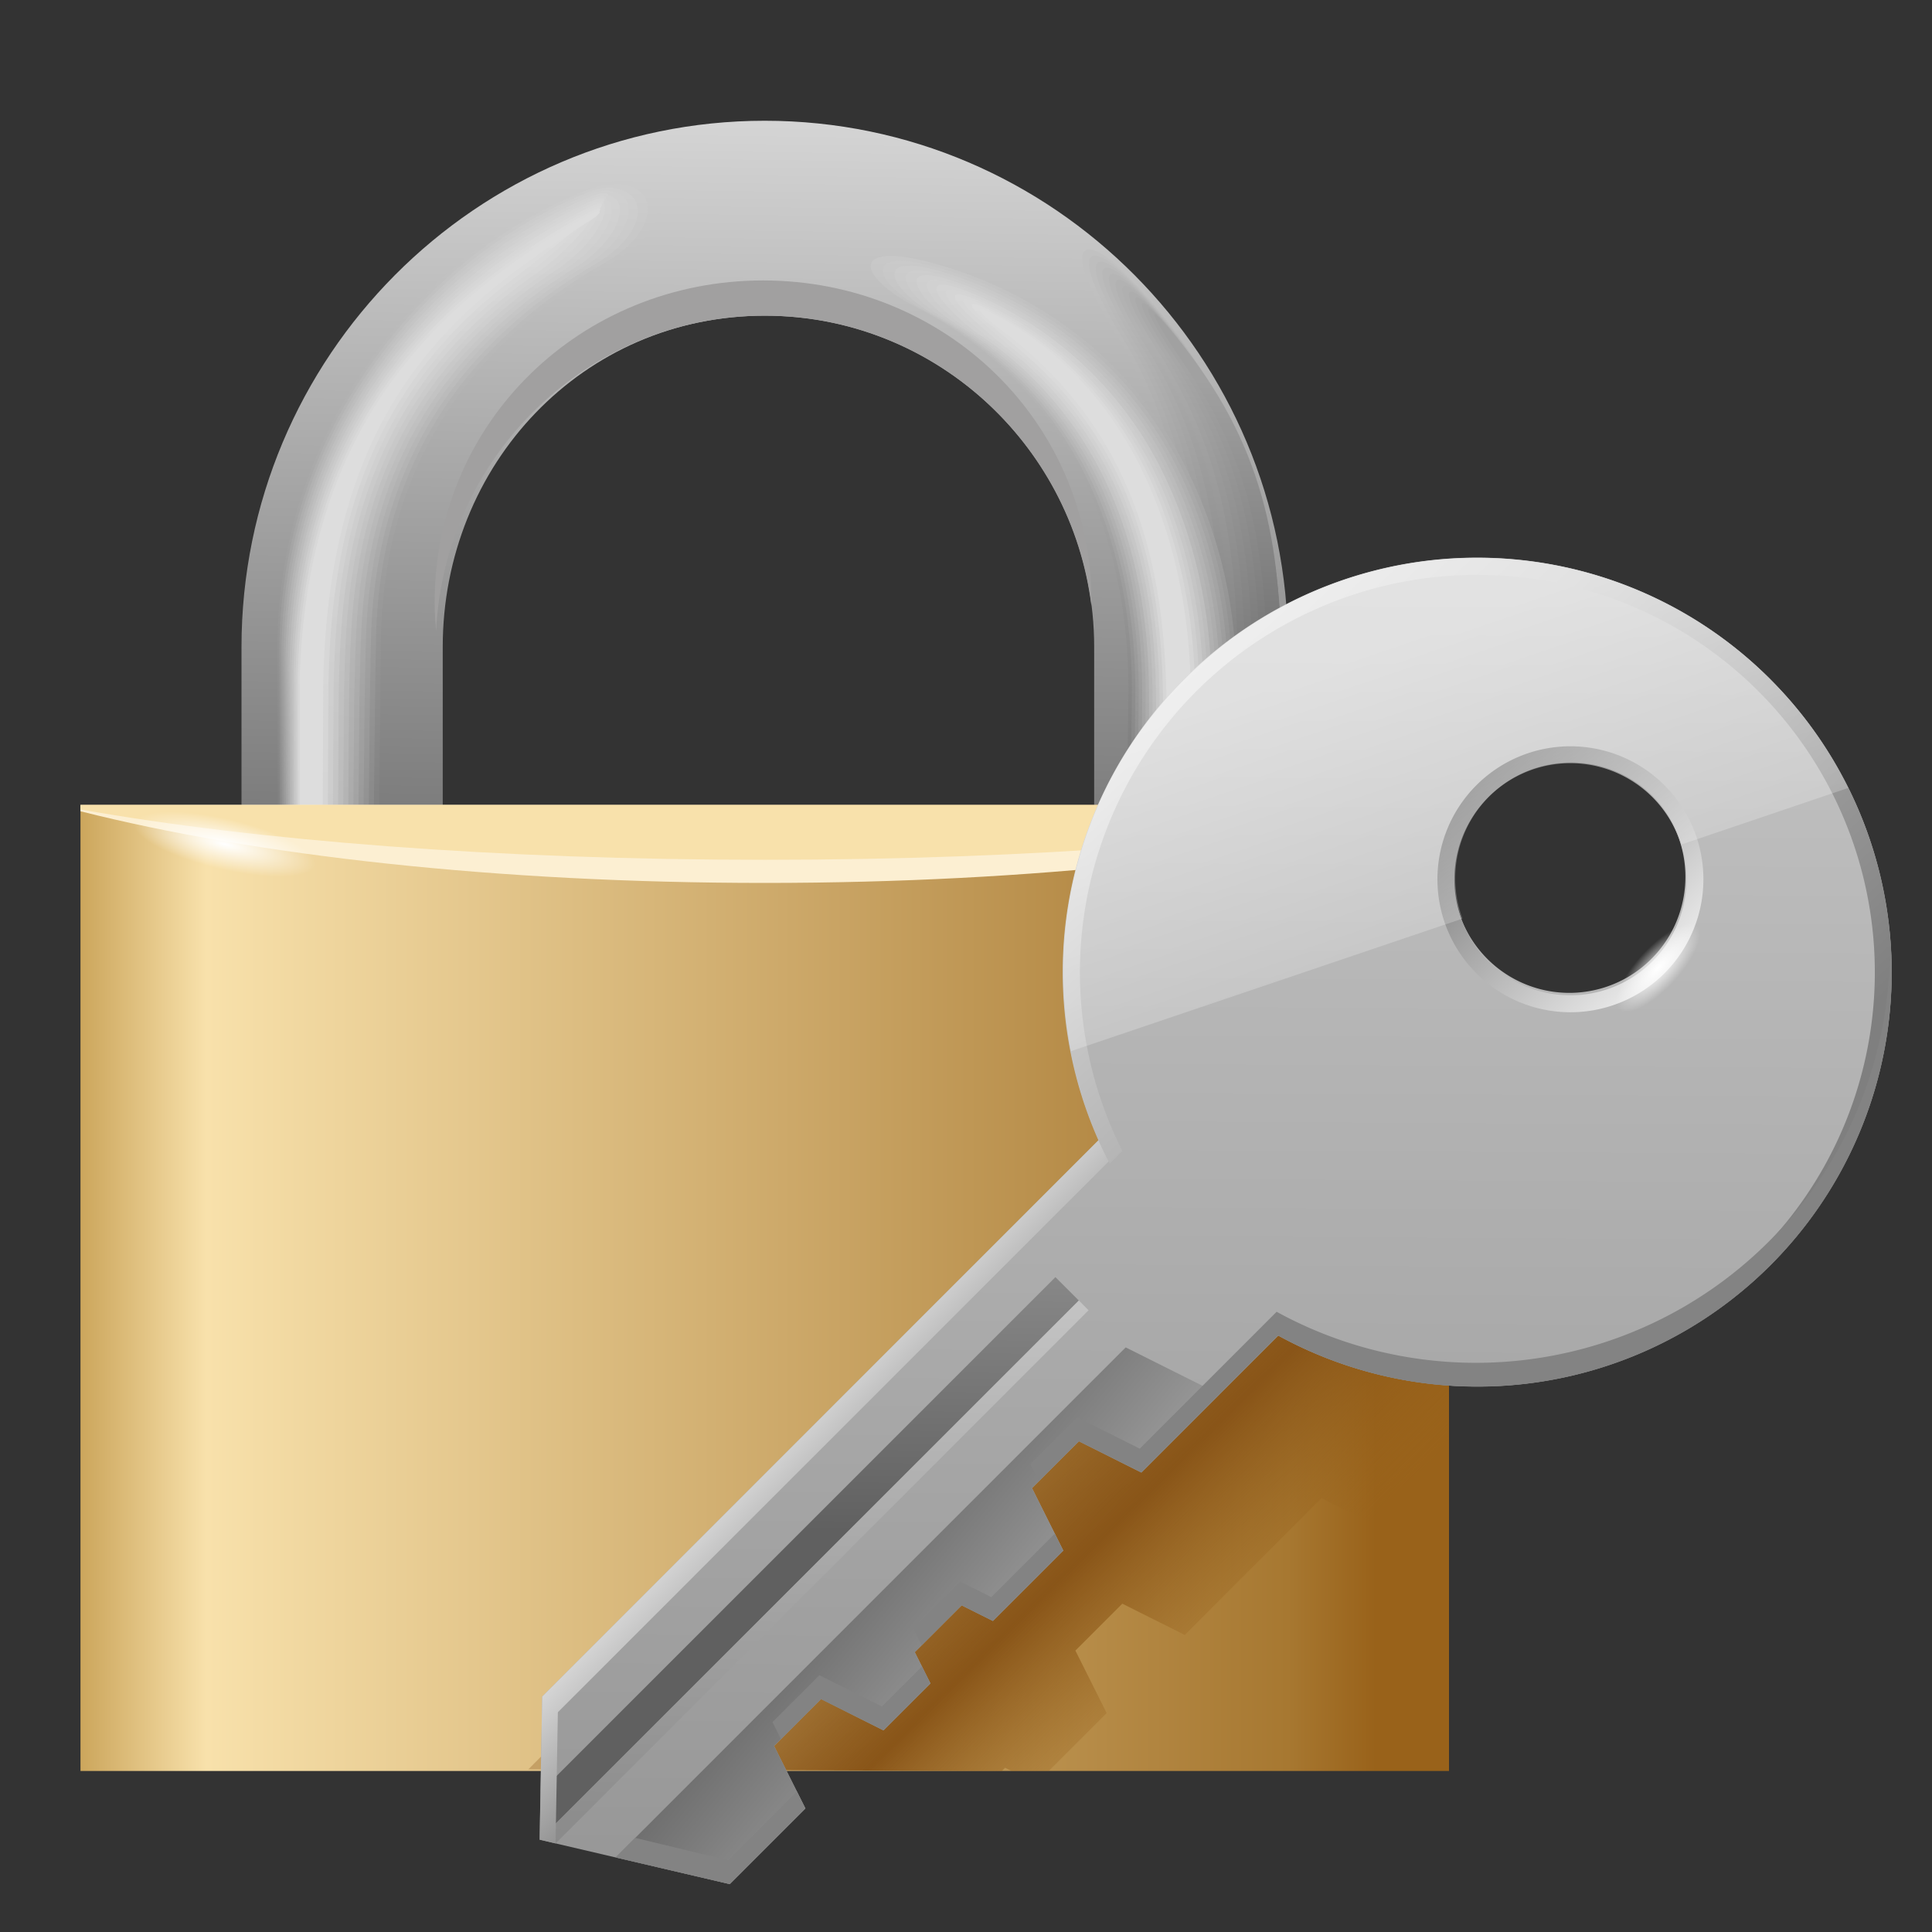 <svg width="32" height="32" fill="none" xmlns="http://www.w3.org/2000/svg"><rect width="100%" height="100%" fill="#333333" stroke="none"/><path d="M7.333 10.718c0-3.027 2.325-5.49 5.334-5.49 3.008 0 5.456 2.463 5.456 5.49v7.103h3.21v-7.103C21.333 5.911 17.445 2 12.667 2 7.888 2 4 5.91 4 10.718v4.52h3.333v-4.52z" fill="url(#a)"/><path d="M6.308 10.741c0-1.43.334-2.678.987-3.748.654-1.07 1.626-1.961 2.902-2.677 1.122-.63.876-1.766-.64-1.147a7.484 7.484 0 0 0-2.212 1.42A8.779 8.779 0 0 0 5.7 6.64a8.138 8.138 0 0 0-1.105 4.103l.01 3.773 1.66.016.044-3.79z" fill="url(#b)"/><path d="M5.758 6.63a8.186 8.186 0 0 0-1.13 4.165l.01 3.722.465.005 1.078-.08.029-2.671c0-.03.013-1.036.016-1.062.01-1.42.34-2.648.972-3.698.217-.362.47-.702.757-1.022a8.178 8.178 0 0 1 1.841-1.506l.233-.138c.879-.502.922-1.281.174-1.292a1.341 1.341 0 0 0-.457.089c-.06.021-.123.045-.188.073a7.63 7.63 0 0 0-2.13 1.365l-.043.04a8.674 8.674 0 0 0-1.627 2.01z" fill="url(#c)"/><path d="M5.816 6.62c-.727 1.214-1.147 2.641-1.155 4.228l.009 3.672.457.005.97-.171.028-2.631c.001-.058.014-.994.018-1.048.021-1.406.348-2.616.958-3.646.212-.36.458-.697.736-1.013a8.051 8.051 0 0 1 1.796-1.503c.075-.048.15-.094.228-.139.835-.491.916-1.167.3-1.26-.075-.012-.218-.004-.416.07a4.63 4.63 0 0 0-.184.075 7.82 7.82 0 0 0-2.091 1.35l-.043.039a8.616 8.616 0 0 0-1.611 1.971z" fill="url(#d)"/><path d="M5.875 6.61c-.74 1.217-1.168 2.657-1.18 4.29l.007 3.622.449.006.862-.262.026-2.591c.002-.087.015-.953.022-1.032.03-1.396.354-2.586.942-3.596.206-.357.446-.691.716-1.004a7.935 7.935 0 0 1 1.751-1.5c.073-.048.147-.094.222-.14.792-.478.925-1.185.425-1.23-.037-.035-.172-.026-.374.054a5.931 5.931 0 0 0-.181.076 8.051 8.051 0 0 0-2.053 1.336l-.042.038a8.566 8.566 0 0 0-1.592 1.932z" fill="url(#e)"/><path d="M5.933 6.6c-.752 1.22-1.19 2.673-1.205 4.354l.007 3.57.44.007.755-.353.023-2.551c.003-.116.016-.912.026-1.017.041-1.383.36-2.554.927-3.544.201-.355.435-.685.695-.995a7.89 7.89 0 0 1 1.706-1.498 8.03 8.03 0 0 1 .217-.14c.75-.464.927-1.122.55-1.198-.002-.051-.126-.05-.333.037a8.273 8.273 0 0 0-2.233 1.436 8.468 8.468 0 0 0-1.575 1.891z" fill="url(#f)"/><path d="M5.991 6.59c-.763 1.223-1.21 2.69-1.229 4.417l.005 3.52.432.007.648-.444.02-2.51c.004-.145.018-.87.029-1.002.051-1.371.367-2.523.912-3.493a6.62 6.62 0 0 1 .675-.986 7.816 7.816 0 0 1 1.661-1.496c.07-.048.14-.096.211-.141.707-.45.928-1.058.674-1.167.034-.066-.079-.073-.29.02a8.563 8.563 0 0 0-2.192 1.422A8.44 8.44 0 0 0 5.99 6.589z" fill="url(#g)"/><path d="M6.05 6.58c-.776 1.225-1.232 2.706-1.255 4.48l.005 3.47.423.007.54-.536.019-2.47c.004-.174.018-.828.032-.987.062-1.36.373-2.492.897-3.442.192-.35.411-.675.654-.977A7.752 7.752 0 0 1 8.982 4.63c.068-.048.136-.096.206-.141.665-.437.93-.995.8-1.136.069-.08-.034-.096-.25.003A8.892 8.892 0 0 0 7.629 4.73l-.04.036a8.388 8.388 0 0 0-1.54 1.814z" fill="url(#h)"/><path d="M6.107 6.57C5.32 7.797 4.855 9.291 4.83 11.112l.004 3.418.414.009.433-.627.017-2.43c.004-.202.019-.787.035-.972.072-1.347.38-2.46.882-3.391.186-.348.399-.669.633-.968a7.69 7.69 0 0 1 1.572-1.49c.066-.049.132-.097.2-.143.623-.422.932-.931.924-1.104.105-.095.012-.12-.207-.014-.054.026-.11.052-.165.08A9.302 9.302 0 0 0 7.67 4.76l-.04.036A8.316 8.316 0 0 0 6.107 6.57z" fill="url(#i)"/><path d="M6.166 6.56c-.8 1.231-1.273 2.738-1.303 4.606l.002 3.368.406.009.326-.718.014-2.39c.005-.231.02-.746.039-.956.083-1.336.387-2.43.867-3.34a6.68 6.68 0 0 1 .613-.96 7.63 7.63 0 0 1 1.527-1.488c.064-.048.129-.096.196-.142.58-.407.933-.868 1.048-1.074.14-.11.058-.144-.166-.031A9.734 9.734 0 0 0 7.71 4.79l-.039.034A8.262 8.262 0 0 0 6.166 6.56z" fill="url(#j)"/><path d="M6.224 6.55c-.811 1.234-1.294 2.754-1.328 4.669l.002 3.317.397.01.218-.81.013-2.35c.005-.26.021-.703.042-.94.093-1.324.393-2.399.853-3.29.176-.343.374-.659.592-.95A7.521 7.521 0 0 1 8.495 4.72c.062-.05.126-.097.19-.144.539-.391.916-.824 1.174-1.042.164-.14.104-.168-.124-.048l-.159.084a10.323 10.323 0 0 0-1.863 1.282 8.215 8.215 0 0 0-1.489 1.696z" fill="url(#k)"/><path d="M6.283 6.54c-.824 1.237-1.316 2.77-1.354 4.732l.001 3.267.388.01.111-.9.011-2.31c.006-.288.022-.662.045-.926.104-1.31.4-2.366.838-3.238.17-.34.362-.653.571-.94A7.54 7.54 0 0 1 8.331 4.75c.062-.049.123-.098.186-.144.497-.376.928-.752 1.298-1.012.206-.145.15-.19-.082-.064l-.155.085A10.95 10.95 0 0 0 7.791 4.85l-.038.032a8.102 8.102 0 0 0-1.47 1.656z" fill="url(#l)"/><path d="M5.354 11.29c.05-2.303.604-3.868 1.421-5.03.409-.58.883-1.06 1.392-1.48.51-.42 1.054-.781 1.604-1.125.246-.154.194-.216-.041-.082-.691.391-1.33.82-1.9 1.306a8.184 8.184 0 0 0-1.49 1.65c-.835 1.24-1.335 2.788-1.377 4.796v3.216l.379.01.012-3.26z" fill="#DDD"/><path d="M19.64 10.718c0-1.263-.055-3.373-1.13-5.135-1.473-2.414.143-1.566 1.505.721a8.928 8.928 0 0 1 1.216 4.414v7.103h-1.592v-7.103z" fill="url(#m)"/><path d="M19.762 10.774c0-1.39-.09-3.423-1.156-5.155-1.407-2.293.073-1.501 1.381.646.792 1.3 1.244 2.925 1.242 4.508l.004 7.055-1.467-.015-.004-7.039z" fill="url(#n)"/><path d="M19.885 10.83c0-1.52-.125-3.474-1.182-5.177-1.34-2.172.007-1.437 1.256.572.842 1.354 1.272 2.986 1.268 4.6l.008 7.008-1.343-.03-.007-6.974z" fill="url(#o)"/><path d="M20.007 10.885c0-1.646-.163-3.521-1.207-5.196-1.278-2.049-.056-1.375 1.131.497.894 1.409 1.301 3.049 1.295 4.694l.011 6.96-1.218-.045-.012-6.91z" fill="url(#p)"/><path d="M20.13 10.941c0-1.774-.2-3.571-1.233-5.216-1.212-1.929-.118-1.316 1.006.421.947 1.463 1.329 3.11 1.322 4.787l.014 6.912-1.094-.06-.015-6.844z" fill="url(#q)"/><path d="M20.253 10.997c0-1.902-.236-3.621-1.26-5.236-1.146-1.808-.175-1.257.882.346 1.001 1.517 1.357 3.173 1.348 4.881l.018 6.863-.97-.075-.018-6.779z" fill="url(#r)"/><path d="M20.375 11.053c0-2.03-.27-3.671-1.284-5.256-1.08-1.688-.232-1.199.757.272 1.056 1.569 1.385 3.234 1.374 4.974l.023 6.814-.846-.09-.024-6.714z" fill="url(#s)"/><path d="M20.498 11.11c0-2.158-.306-3.722-1.31-5.278-1.013-1.567-.288-1.142.632.197 1.113 1.62 1.413 3.296 1.4 5.067l.027 6.767-.722-.105-.027-6.649z" fill="url(#t)"/><path d="M20.62 11.165c0-2.285-.34-3.772-1.336-5.297-.945-1.447-.34-1.087.507.122 1.173 1.67 1.442 3.359 1.427 5.16l.03 6.72-.598-.12-.03-6.585z" fill="url(#u)"/><path d="M20.743 11.22c0-2.413-.374-3.822-1.362-5.317-.877-1.328-.392-1.033.383.046 1.235 1.719 1.47 3.42 1.453 5.254l.034 6.67-.474-.134-.034-6.518z" fill="url(#v)"/><path d="M20.866 11.277c0-2.542-.405-3.876-1.388-5.338-.807-1.21-.443-.979.258-.028 1.3 1.763 1.498 3.482 1.48 5.347l.037 6.623-.35-.15-.037-6.454z" fill="url(#w)"/><path d="M20.989 11.333c0-2.669-.441-3.926-1.414-5.359-.741-1.09-.494-.927.133-.103 1.373 1.803 1.527 3.544 1.506 5.44l.04 6.575-.225-.165-.04-6.388z" fill="url(#x)"/><path d="M18.691 11.435c0-1.343-.272-2.616-.845-3.71a6.121 6.121 0 0 0-2.655-2.631c-1.121-.58-1.092-1.187.582-.64a6.83 6.83 0 0 1 2.117 1.127 6.273 6.273 0 0 1 1.56 1.806 7.723 7.723 0 0 1 1.023 3.85v6.304l-1.864.198.082-6.304z" fill="url(#y)"/><path d="M15.857 4.533a6.695 6.695 0 0 1 2.056 1.138 6.248 6.248 0 0 1 1.503 1.784 7.787 7.787 0 0 1 .989 3.808l.003 6.236-.579.045-1.152.035.067-5.788.004-.372c-.003-1.304-.261-2.551-.815-3.632A6.095 6.095 0 0 0 15.38 5.18c-.485-.26-.745-.523-.757-.687-.015-.209.354-.262 1.235.041z" fill="url(#z)"/><path d="M15.94 4.613c.74.27 1.413.658 1.995 1.148a6.239 6.239 0 0 1 1.447 1.762 7.862 7.862 0 0 1 .955 3.766l.006 6.169-.56.027-1.038-.065.057-5.653.003-.362c-.006-1.266-.251-2.486-.784-3.554a6.07 6.07 0 0 0-2.454-2.585c-.455-.255-.706-.51-.745-.673-.055-.23.26-.291 1.118.02z" fill="url(#A)"/><path d="M16.023 4.693a6.455 6.455 0 0 1 1.935 1.158 6.16 6.16 0 0 1 1.39 1.74 7.908 7.908 0 0 1 .92 3.724l.01 6.1-.543.008-.924-.164.048-5.518c0-.025.003-.328.002-.352-.009-1.228-.24-2.422-.753-3.478a6.086 6.086 0 0 0-1.256-1.728 5.937 5.937 0 0 0-1.097-.834c-.425-.248-.67-.496-.733-.658-.098-.248.167-.317 1.001.002z" fill="url(#B)"/><path d="M16.107 4.772a6.345 6.345 0 0 1 1.874 1.169c.54.487.992 1.066 1.333 1.718a7.983 7.983 0 0 1 .887 3.681l.013 6.033-.526-.011-.809-.264.038-5.383c0-.033.002-.309.001-.342-.012-1.189-.23-2.358-.722-3.4a6.069 6.069 0 0 0-1.2-1.704 5.822 5.822 0 0 0-1.053-.835c-.396-.243-.636-.483-.721-.643-.144-.268.075-.346.885-.019z" fill="url(#C)"/><path d="M16.19 4.852a6.149 6.149 0 0 1 3.09 2.876 8.067 8.067 0 0 1 .853 3.64l.016 5.964-.508-.029-.694-.363.028-5.249v-.332c-.015-1.15-.219-2.292-.692-3.322a6.096 6.096 0 0 0-1.145-1.68 5.707 5.707 0 0 0-1.007-.836c-.366-.235-.602-.468-.709-.628-.192-.288-.019-.376.769-.041z" fill="url(#D)"/><path d="M16.274 4.931a6.098 6.098 0 0 1 2.971 2.865c.556 1.12.819 2.378.819 3.597l.02 5.898-.491-.048-.58-.463.019-5.114c0-.05 0-.272-.002-.322-.018-1.111-.208-2.227-.66-3.245a6.081 6.081 0 0 0-1.091-1.655 5.65 5.65 0 0 0-.962-.837 3.199 3.199 0 0 1-.697-.614c-.24-.304-.11-.404.654-.062z" fill="url(#E)"/><path d="M16.357 5.01a5.94 5.94 0 0 1 1.692 1.201 6.165 6.165 0 0 1 1.162 1.653c.539 1.118.785 2.366.785 3.555l.023 5.829-.474-.066-.464-.563.009-4.979c-.001-.057 0-.254-.003-.312-.02-1.073-.197-2.163-.63-3.168a6.113 6.113 0 0 0-1.035-1.63 5.64 5.64 0 0 0-.917-.839 4.432 4.432 0 0 1-.685-.599c-.29-.318-.203-.431.537-.081z" fill="url(#F)"/><path d="M16.441 5.09a5.832 5.832 0 0 1 1.632 1.211 6.169 6.169 0 0 1 1.104 1.631c.522 1.116.751 2.355.751 3.513l.026 5.761-.456-.084-.35-.662v-4.845c-.002-.065-.002-.235-.005-.302-.024-1.034-.186-2.098-.599-3.09a6.142 6.142 0 0 0-.98-1.606 5.685 5.685 0 0 0-.872-.84 7.301 7.301 0 0 1-.673-.585c-.34-.332-.295-.46.422-.101z" fill="url(#G)"/><path d="M16.525 5.17c.614.325 1.136.74 1.57 1.221A6.21 6.21 0 0 1 19.143 8c.505 1.114.718 2.343.717 3.47l.03 5.695-.44-.103-.235-.762-.01-4.71c-.001-.073-.002-.217-.005-.292-.027-.996-.176-2.033-.569-3.013a6.196 6.196 0 0 0-.924-1.582 5.786 5.786 0 0 0-.827-.841c-.25-.204-.471-.402-.66-.57-.391-.345-.39-.487.305-.122z" fill="url(#H)"/><path d="M16.608 5.25a5.577 5.577 0 0 1 1.51 1.232c.414.48.741 1.017.991 1.587.486 1.113.684 2.33.683 3.428l.033 5.626-.421-.121-.121-.861-.02-4.576a22.626 22.626 0 0 0-.006-.282c-.03-.957-.166-1.968-.538-2.936a6.236 6.236 0 0 0-.87-1.557 5.94 5.94 0 0 0-.782-.842 20.512 20.512 0 0 0-.649-.555c-.44-.358-.48-.517.19-.143z" fill="url(#I)"/><path d="M19.32 11.54c-.019-.995-.127-2.08-.515-3.13a6.316 6.316 0 0 0-.814-1.533 6.507 6.507 0 0 0-1.374-1.384c-.49-.369-.573-.544.074-.163.578.34 1.056.765 1.449 1.243.393.478.7 1.009.934 1.564.47 1.112.65 2.319.648 3.386l.036 5.558-.403-.139-.035-5.402z" fill="#DDD"/><path d="M12.667 5.229c2.778 0 5.073 2.101 5.41 4.805l.002-.051c0-3.005-2.435-5.338-5.44-5.338-3.004 0-5.44 2.332-5.44 5.338 0 .158.011.313.024.468.14-2.902 2.524-5.222 5.444-5.222z" fill="#A1A0A0"/><path d="M24 13.333H1.333v16H24v-16z" fill="url(#J)"/><path d="M24 13.333H1.333v.104c2.898.733 6.905 1.187 11.334 1.187 4.428 0 8.436-.454 11.333-1.187v-.104z" fill="#FCEFD2"/><path d="M24 13.333H1.333v.074c2.898.515 6.905.834 11.334.834 4.428 0 8.436-.319 11.333-.834v-.074z" fill="#F8E1AB"/><path d="M2.003 13.579c.063-.27.862-.315 1.786-.099.923.216 1.62.61 1.556.88-.063.27-.862.315-1.786.099-.923-.216-1.62-.61-1.556-.88z" fill="url(#K)"/><path d="m16.594 29.333.054-.054.107.054h.616l.959-.959-.518-1.035.777-.777 1.035.518 2.267-2.267c.657.36 1.36.604 2.08.734V13.333l-4.784.876c-.245.187.086.362-.52.458-.543 1.372.252 1.989.666 4L8.752 29.305l7.842.028z" fill="url(#L)"/><path d="M29.323 11.252a6.86 6.86 0 0 0-11.125 7.63L8.981 28.1l-.042 2.371 3.148.736 1.253-1.253-.518-1.035.777-.777 1.035.518.777-.777-.259-.518.777-.776.518.258 1.164-1.164-.518-1.036.777-.776 1.035.518 2.268-2.268a6.862 6.862 0 0 0 8.15-10.869zm-4.659 4.659a1.922 1.922 0 1 1 2.717-2.718 1.922 1.922 0 0 1-2.717 2.718z" fill="url(#M)"/><path d="m12.087 31.206 1.252-1.253-.518-1.035.777-.777 1.035.518.777-.776-.259-.518.776-.776.518.258 1.165-1.164-.517-1.036.776-.776 1.036.517 1.294-1.294-1.554-.777-8.447 8.448 1.889.441z" fill="url(#N)"/><path d="m8.939 30.471 8.93-8.93-.388-.388-8.528 8.528-.014.79z" fill="url(#O)"/><path d="m17.87 21.54-8.765 8.764.098.229 8.827-8.831-.16-.161z" fill="url(#P)"/><path d="m18.459 19.142-.002-.003-.26-.26.002.003L8.98 28.1l-.042 2.371.264.062.038-2.173 9.218-9.218z" fill="url(#Q)"/><path d="M29.323 11.252a6.863 6.863 0 0 0-10.943 8.022l.21-.21a6.583 6.583 0 1 1 10.534 1.696 6.583 6.583 0 0 1-7.787 1.133l-.205.205a6.861 6.861 0 0 0 8.19-10.846z" fill="url(#R)"/><path d="m13.2 29.673.14.281-1.253 1.253-1.889-.442.323-.324 1.539.372 1.14-1.14zm1.407-1.408-1.035-.518-.777.776.14.281.663-.663 1.035.518.777-.776-.14-.281-.663.663zM31.291 15.37a6.838 6.838 0 0 1-1.994 5.194 6.864 6.864 0 0 1-8.152 1.163l-2.267 2.267-1.035-.518-.777.777.14.28.663-.662 1.035.518 2.267-2.268a6.863 6.863 0 0 0 8.152-1.162 6.848 6.848 0 0 0 1.968-5.589zM16.419 26.453l-.518-.258-.776.776.14.281.662-.663.518.259 1.165-1.165-.14-.28-1.05 1.05z" fill="url(#S)"/><path d="M26.011 12.361a2.202 2.202 0 1 0 0 4.405 2.202 2.202 0 0 0 0-4.405zm0 4.124a1.922 1.922 0 1 1 0-3.844 1.922 1.922 0 0 1 0 3.844z" fill="url(#T)"/><path d="M24.664 13.193c.75-.75 1.967-.75 2.718 0 .23.23.38.504.469.794l2.762-.936a6.845 6.845 0 0 0-1.29-1.799 6.863 6.863 0 0 0-9.706 0 6.842 6.842 0 0 0-1.879 6.159l6.486-2.196a1.916 1.916 0 0 1 .44-2.022z" fill="url(#U)"/><path d="M26.737 16.834c-.168-.156.018-.627.414-1.053.396-.425.854-.644 1.021-.488.167.156-.018.628-.415 1.053-.396.425-.853.643-1.02.488z" fill="url(#V)"/><defs><linearGradient id="a" x1="12.645" y1="15.898" x2="12.872" y2="-1.332" gradientUnits="userSpaceOnUse"><stop stop-color="#6A6A6A"/><stop offset="1" stop-color="#EEE"/></linearGradient><linearGradient id="b" x1="7.619" y1="16.499" x2="7.859" y2="-1.645" gradientUnits="userSpaceOnUse"><stop stop-color="#6A6A6A"/><stop offset="1" stop-color="#EEE"/></linearGradient><linearGradient id="c" x1="7.554" y1="16.49" x2="7.792" y2="-1.558" gradientUnits="userSpaceOnUse"><stop stop-color="#747474"/><stop offset="1" stop-color="#ECECEC"/></linearGradient><linearGradient id="d" x1="7.489" y1="16.482" x2="7.727" y2="-1.479" gradientUnits="userSpaceOnUse"><stop stop-color="#7F7F7F"/><stop offset="1" stop-color="#EBEBEB"/></linearGradient><linearGradient id="e" x1="7.431" y1="16.475" x2="7.667" y2="-1.417" gradientUnits="userSpaceOnUse"><stop stop-color="#898989"/><stop offset="1" stop-color="#E9E9E9"/></linearGradient><linearGradient id="f" x1="7.375" y1="16.47" x2="7.61" y2="-1.354" gradientUnits="userSpaceOnUse"><stop stop-color="#949494"/><stop offset="1" stop-color="#E8E8E8"/></linearGradient><linearGradient id="g" x1="7.325" y1="16.465" x2="7.559" y2="-1.293" gradientUnits="userSpaceOnUse"><stop stop-color="#9E9E9E"/><stop offset="1" stop-color="#E6E6E6"/></linearGradient><linearGradient id="h" x1="7.286" y1="16.46" x2="7.519" y2="-1.233" gradientUnits="userSpaceOnUse"><stop stop-color="#A9A9A9"/><stop offset="1" stop-color="#E5E5E5"/></linearGradient><linearGradient id="i" x1="7.286" y1="16.456" x2="7.519" y2="-1.174" gradientUnits="userSpaceOnUse"><stop stop-color="#B3B3B3"/><stop offset="1" stop-color="#E3E3E3"/></linearGradient><linearGradient id="j" x1="7.295" y1="16.451" x2="7.527" y2="-1.115" gradientUnits="userSpaceOnUse"><stop stop-color="#BEBEBE"/><stop offset="1" stop-color="#E2E2E2"/></linearGradient><linearGradient id="k" x1="7.303" y1="16.449" x2="7.533" y2="-1.063" gradientUnits="userSpaceOnUse"><stop stop-color="#C8C8C8"/><stop offset="1" stop-color="#E0E0E0"/></linearGradient><linearGradient id="l" x1="7.316" y1="16.444" x2="7.546" y2="-1.002" gradientUnits="userSpaceOnUse"><stop stop-color="#D3D3D3"/><stop offset="1" stop-color="#DFDFDF"/></linearGradient><linearGradient id="m" x1="19.687" y1="15.693" x2="19.541" y2="4.691" gradientUnits="userSpaceOnUse"><stop stop-color="#6A6A6A"/><stop offset="1" stop-color="#C1C1C1"/></linearGradient><linearGradient id="n" x1="19.722" y1="15.396" x2="19.553" y2="4.838" gradientUnits="userSpaceOnUse"><stop stop-color="#696969"/><stop offset="1" stop-color="#BEBEBE"/></linearGradient><linearGradient id="o" x1="19.763" y1="15.105" x2="19.553" y2="4.983" gradientUnits="userSpaceOnUse"><stop stop-color="#686868"/><stop offset="1" stop-color="#BBB"/></linearGradient><linearGradient id="p" x1="19.765" y1="14.821" x2="19.484" y2="5.125" gradientUnits="userSpaceOnUse"><stop stop-color="#676767"/><stop offset="1" stop-color="#B8B8B8"/></linearGradient><linearGradient id="q" x1="19.803" y1="14.547" x2="19.354" y2="5.262" gradientUnits="userSpaceOnUse"><stop stop-color="#666"/><stop offset="1" stop-color="#B5B5B5"/></linearGradient><linearGradient id="r" x1="19.849" y1="14.323" x2="18.563" y2="5.46" gradientUnits="userSpaceOnUse"><stop stop-color="#656565"/><stop offset="1" stop-color="#B2B2B2"/></linearGradient><linearGradient id="s" x1="19.9" y1="13.896" x2="21.056" y2="5.916" gradientUnits="userSpaceOnUse"><stop stop-color="#656565"/><stop offset="1" stop-color="#B0B0B0"/></linearGradient><linearGradient id="t" x1="19.953" y1="13.658" x2="20.333" y2="5.796" gradientUnits="userSpaceOnUse"><stop stop-color="#646464"/><stop offset="1" stop-color="#ADADAD"/></linearGradient><linearGradient id="u" x1="20.006" y1="13.4" x2="20.223" y2="5.902" gradientUnits="userSpaceOnUse"><stop stop-color="#636363"/><stop offset="1" stop-color="#AAA"/></linearGradient><linearGradient id="v" x1="20.071" y1="13.14" x2="20.218" y2="6.028" gradientUnits="userSpaceOnUse"><stop stop-color="#626262"/><stop offset="1" stop-color="#A7A7A7"/></linearGradient><linearGradient id="w" x1="20.122" y1="12.881" x2="20.23" y2="6.157" gradientUnits="userSpaceOnUse"><stop stop-color="#616161"/><stop offset="1" stop-color="#A4A4A4"/></linearGradient><linearGradient id="x" x1="20.173" y1="12.625" x2="20.256" y2="6.287" gradientUnits="userSpaceOnUse"><stop stop-color="#606060"/><stop offset="1" stop-color="#A1A1A1"/></linearGradient><linearGradient id="y" x1="17.54" y1="14.823" x2="17.345" y2="0" gradientUnits="userSpaceOnUse"><stop stop-color="#6A6A6A"/><stop offset="1" stop-color="#EEE"/></linearGradient><linearGradient id="z" x1="17.592" y1="14.716" x2="17.358" y2=".147" gradientUnits="userSpaceOnUse"><stop stop-color="#747474"/><stop offset="1" stop-color="#ECECEC"/></linearGradient><linearGradient id="A" x1="17.645" y1="14.678" x2="17.346" y2=".261" gradientUnits="userSpaceOnUse"><stop stop-color="#7F7F7F"/><stop offset="1" stop-color="#EBEBEB"/></linearGradient><linearGradient id="B" x1="17.658" y1="14.661" x2="17.243" y2=".358" gradientUnits="userSpaceOnUse"><stop stop-color="#898989"/><stop offset="1" stop-color="#E9E9E9"/></linearGradient><linearGradient id="C" x1="17.698" y1="14.672" x2="17.011" y2=".424" gradientUnits="userSpaceOnUse"><stop stop-color="#949494"/><stop offset="1" stop-color="#E8E8E8"/></linearGradient><linearGradient id="D" x1="17.74" y1="14.787" x2="15.657" y2=".454" gradientUnits="userSpaceOnUse"><stop stop-color="#9E9E9E"/><stop offset="1" stop-color="#E6E6E6"/></linearGradient><linearGradient id="E" x1="17.782" y1="14.397" x2="19.642" y2="1.589" gradientUnits="userSpaceOnUse"><stop stop-color="#A9A9A9"/><stop offset="1" stop-color="#E5E5E5"/></linearGradient><linearGradient id="F" x1="17.82" y1="14.494" x2="18.464" y2="1.126" gradientUnits="userSpaceOnUse"><stop stop-color="#B3B3B3"/><stop offset="1" stop-color="#E3E3E3"/></linearGradient><linearGradient id="G" x1="17.856" y1="14.505" x2="18.243" y2="1.154" gradientUnits="userSpaceOnUse"><stop stop-color="#BEBEBE"/><stop offset="1" stop-color="#E2E2E2"/></linearGradient><linearGradient id="H" x1="17.897" y1="14.5" x2="18.172" y2="1.236" gradientUnits="userSpaceOnUse"><stop stop-color="#C8C8C8"/><stop offset="1" stop-color="#E0E0E0"/></linearGradient><linearGradient id="I" x1="17.924" y1="14.491" x2="18.135" y2="1.335" gradientUnits="userSpaceOnUse"><stop stop-color="#D3D3D3"/><stop offset="1" stop-color="#DFDFDF"/></linearGradient><linearGradient id="J" x1="1.333" y1="21.333" x2="22.787" y2="21.333" gradientUnits="userSpaceOnUse"><stop stop-color="#CCA65C"/><stop offset=".097" stop-color="#F8E1AB"/><stop offset=".932" stop-color="#A77831"/><stop offset="1" stop-color="#99621A"/></linearGradient><linearGradient id="L" x1="21.428" y1="26.443" x2="17.09" y2="22.055" gradientUnits="userSpaceOnUse"><stop stop-color="#9B661E" stop-opacity="0"/><stop offset=".473" stop-color="#895518"/><stop offset=".983" stop-color="#875417" stop-opacity=".3"/></linearGradient><linearGradient id="M" x1="20.043" y1="39.723" x2="20.223" y2="7.889" gradientUnits="userSpaceOnUse"><stop stop-color="#858585"/><stop offset="1" stop-color="#C8C8C8"/></linearGradient><linearGradient id="N" x1="16.68" y1="28.156" x2="12.614" y2="24.789" gradientUnits="userSpaceOnUse"><stop stop-color="#A1A1A1"/><stop offset="1" stop-color="#515151"/></linearGradient><linearGradient id="O" x1="13.412" y1="25.354" x2="13.505" y2="18.313" gradientUnits="userSpaceOnUse"><stop stop-color="#606060"/><stop offset="1" stop-color="#A1A1A1"/></linearGradient><linearGradient id="P" x1="13.405" y1="35.707" x2="13.688" y2="18.837" gradientUnits="userSpaceOnUse"><stop stop-color="#6A6A6A"/><stop offset="1" stop-color="#D4D4D4"/></linearGradient><linearGradient id="Q" x1="15.072" y1="26.111" x2="12.641" y2="23.791" gradientUnits="userSpaceOnUse"><stop stop-color="#6A6A6A"/><stop offset="1" stop-color="#E0E0E0"/></linearGradient><linearGradient id="R" x1="27.884" y1="19.593" x2="18.532" y2="9.543" gradientUnits="userSpaceOnUse"><stop stop-color="#7F7F7F"/><stop offset="1" stop-color="#EEE"/></linearGradient><linearGradient id="S" x1="-3.457" y1="34.677" x2="9.219" y2="28.936" gradientUnits="userSpaceOnUse"><stop stop-color="#515151"/><stop offset="1" stop-color="#838383"/></linearGradient><linearGradient id="T" x1="27.638" y1="16.209" x2="24.171" y2="12.702" gradientUnits="userSpaceOnUse"><stop stop-color="#EEE"/><stop offset="1" stop-color="#6A6A6A"/></linearGradient><linearGradient id="U" x1="25.513" y1="19.156" x2="22.669" y2="10.815" gradientUnits="userSpaceOnUse"><stop offset=".048" stop-color="#fff" stop-opacity="0"/><stop offset=".994" stop-color="#fff" stop-opacity=".5"/></linearGradient><radialGradient id="K" cx="0" cy="0" r="1" gradientUnits="userSpaceOnUse" gradientTransform="rotate(-166.836 2.668 6.776) scale(1.545 .421)"><stop stop-color="#fff"/><stop offset=".999" stop-color="#fff" stop-opacity="0"/></radialGradient><radialGradient id="V" cx="0" cy="0" r="1" gradientUnits="userSpaceOnUse" gradientTransform="matrix(-.646 .693 -.253 -.236 27.463 16.033)"><stop stop-color="#fff"/><stop offset=".999" stop-color="#fff" stop-opacity="0"/></radialGradient></defs></svg>